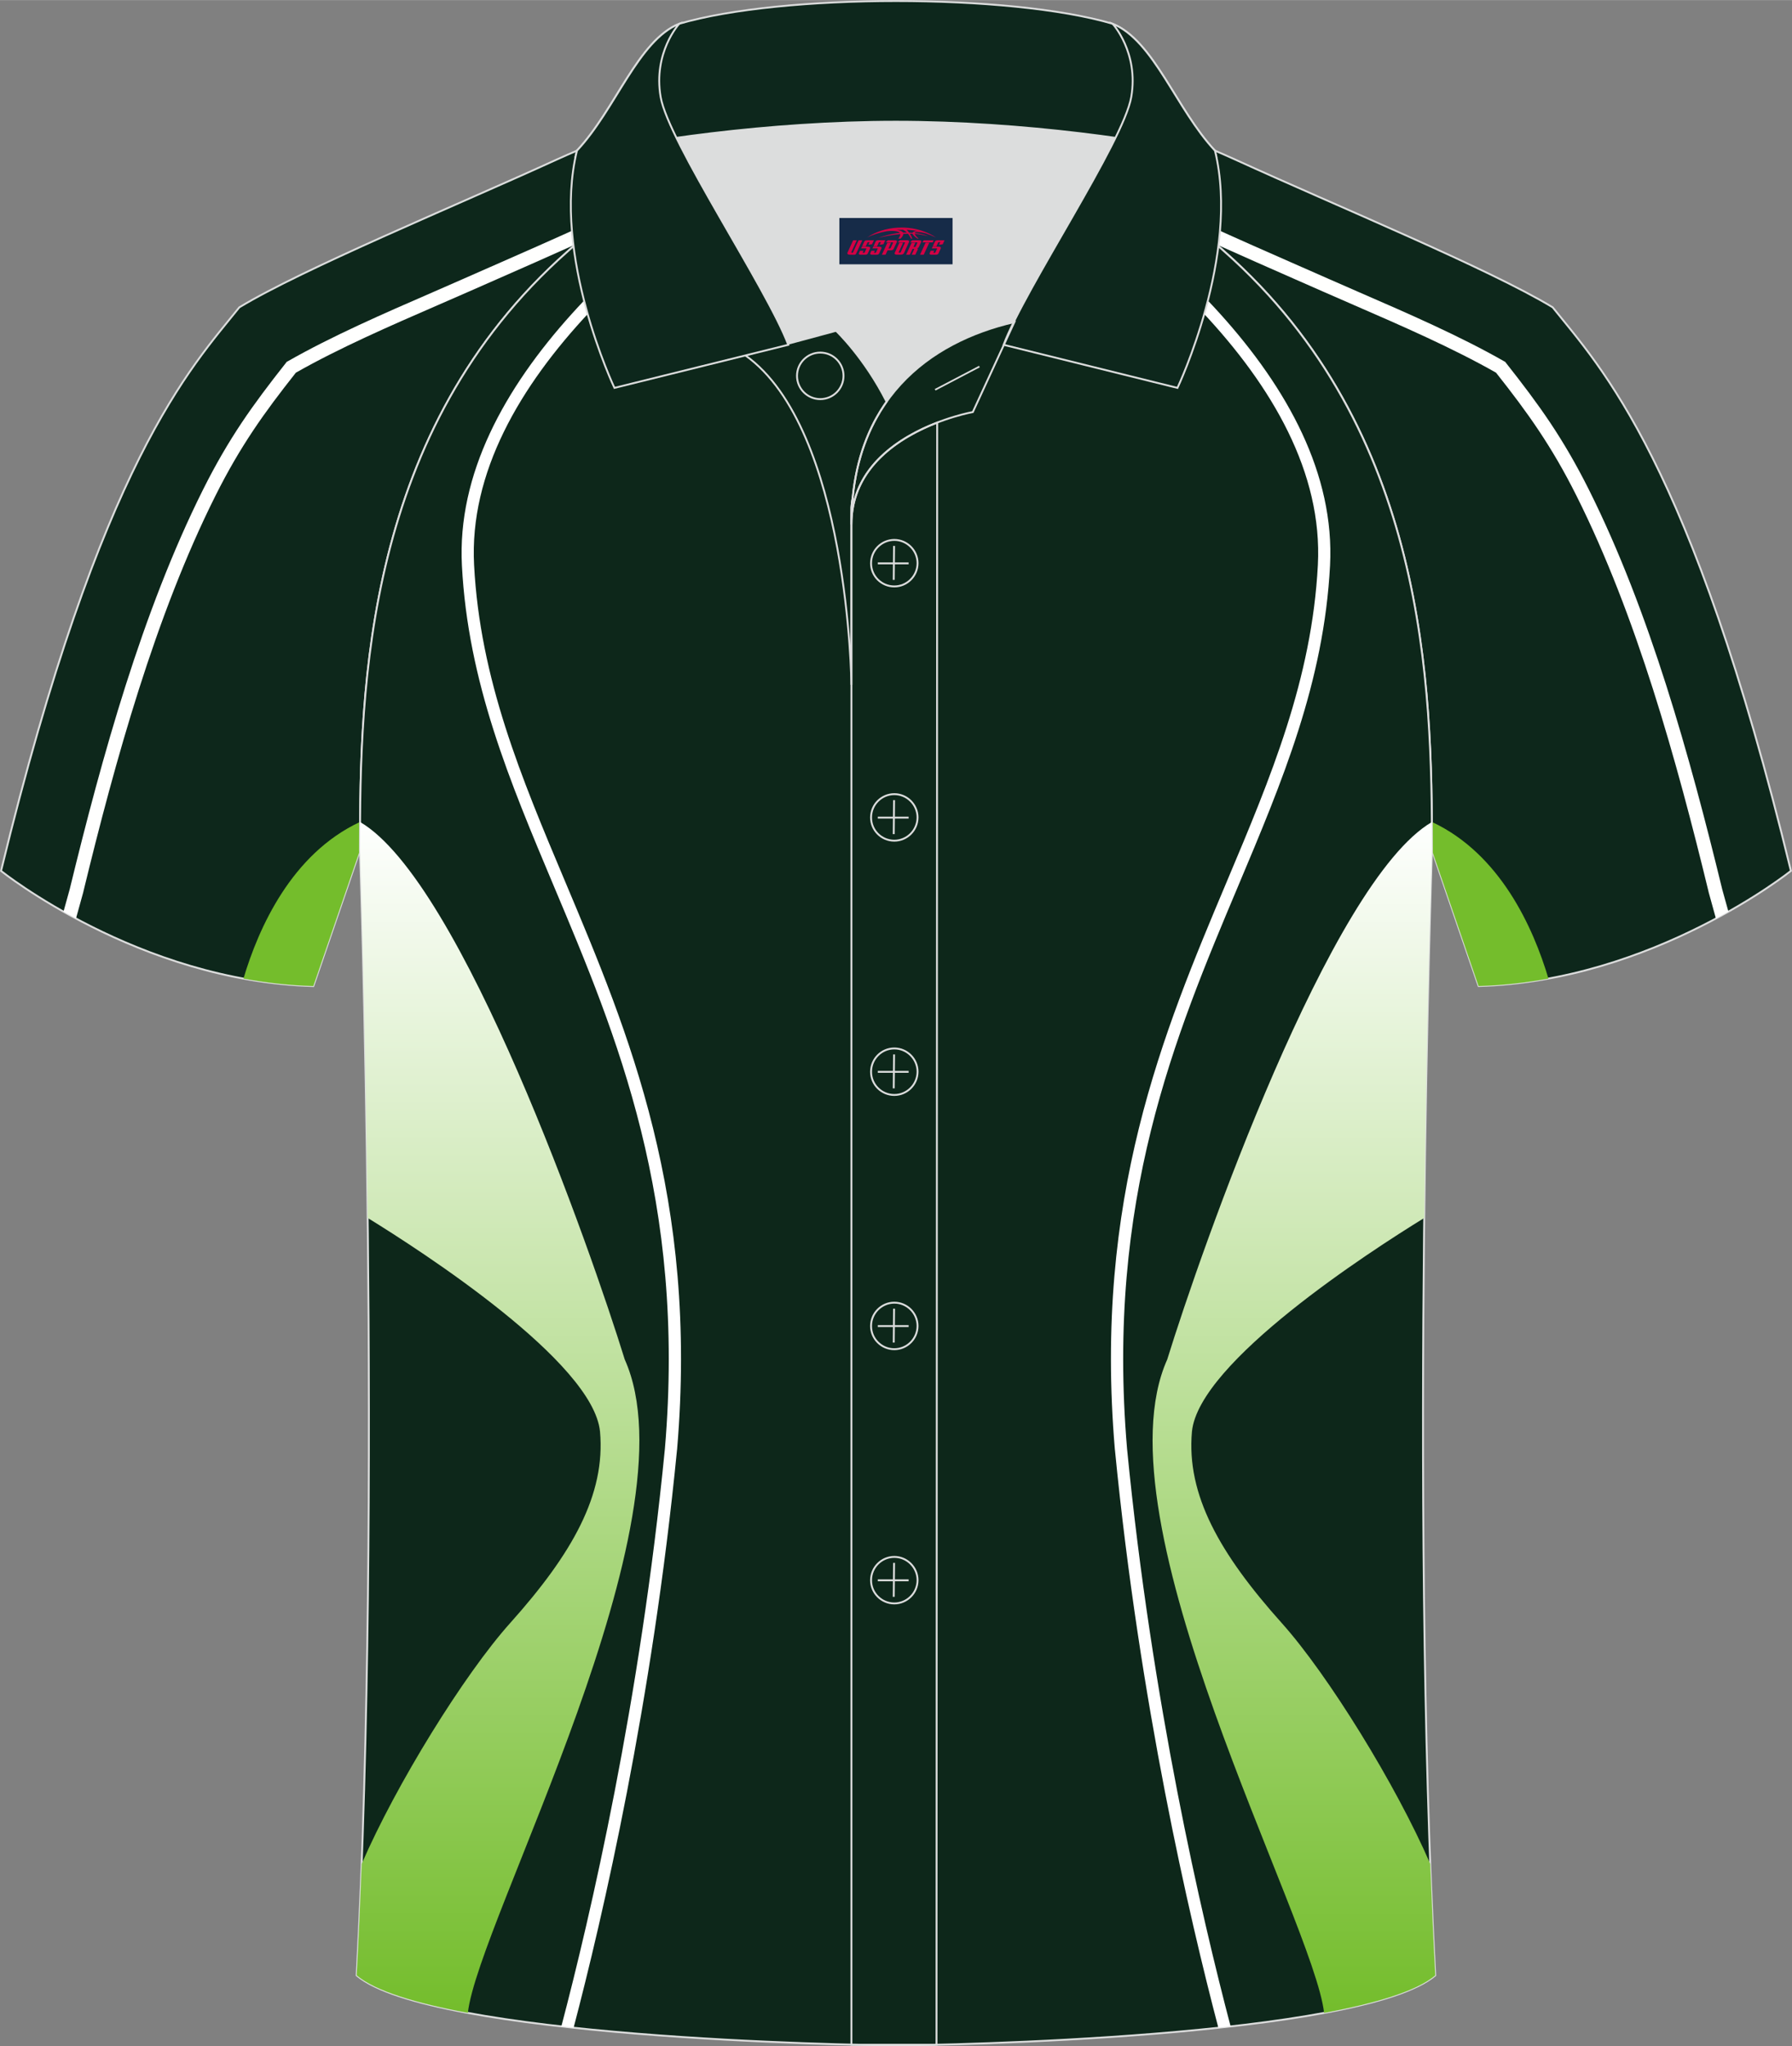 <?xml version="1.0" encoding="utf-8"?>
<!-- Generator: Adobe Illustrator 24.0.1, SVG Export Plug-In . SVG Version: 6.00 Build 0)  -->
<svg xmlns="http://www.w3.org/2000/svg" xmlns:xlink="http://www.w3.org/1999/xlink" version="1.1" id="图层_1" x="0px" y="0px" width="379.8px" height="433.5px" viewBox="0 0 379.96 433.65" enable-background="new 0 0 379.96 433.65" xml:space="preserve">
<rect x="0" y="0" width="379.96" height="433.65" fill="#808080" stroke="none"/>
<g>
	<g>
		
			<path fill-rule="evenodd" clip-rule="evenodd" fill="#0D271B" stroke="#DCDDDD" stroke-width="0.4" stroke-miterlimit="22.926" d="    M246.77,27.82c4.32,1.37,9.2,3.29,15.06,5.95c21.94,10.02,53.7,23.08,67.38,31.34c10.24,12.8,29.36,32.42,50.52,119.44    c0,0-29.19,23.38-66.21,24.4c0,0-7.16-20.82-9.9-28.84c0-34.68-1.03-88.85-44.05-126.87c-8.01-7.36-28.69-19.88-41.87-26.31    L246.77,27.82z"/>
		<g>
			<path fill-rule="evenodd" clip-rule="evenodd" fill="#74BD2C" d="M303.59,174.21l0.04-0.02c14.51,6.78,21.5,22.48,24.69,33.19     c-4.75,0.87-9.71,1.44-14.82,1.58c0,0-7.16-20.82-9.9-28.84C303.61,178.21,303.61,176.23,303.59,174.21z"/>
			<path fill-rule="evenodd" clip-rule="evenodd" fill="#FFFFFE" d="M319.33,76.91c3.5,4.43,6.54,8.44,9.37,12.67     c2.84,4.26,5.48,8.76,8.19,14.17c6.43,12.85,11.8,27.03,16.4,41.46c4.59,14.42,8.42,29.08,11.79,42.9l0,0l0.06,0.26l0,0     l1.34,4.82c-0.85,0.48-1.73,0.97-2.65,1.46l-1.53-5.53l-0.01-0.04l-0.06-0.26v-0.01c-3.35-13.79-7.17-28.39-11.73-42.71     c-4.56-14.3-9.87-28.34-16.23-41.03c-2.64-5.28-5.23-9.68-8.01-13.85c-2.74-4.11-5.68-7.99-9.05-12.25     c-9.23-5.25-20.12-9.98-30.15-14.34c-2.64-1.15-5.23-2.27-6.6-2.88l-5.68-2.5l0,0c-5.64-2.48-11.28-4.96-16.97-7.52     c-2.67-2.22-6.21-4.78-10.19-7.44c2.7,1.01,5.42,2.06,7.94,3.19l0.01,0.01c6.69,3.05,13.54,6.06,20.39,9.07h0.01l5.68,2.5     c2.9,1.28,4.72,2.07,6.58,2.88c10.23,4.44,21.34,9.27,30.69,14.61l0.24,0.13L319.33,76.91z"/>
		</g>
	</g>
	<g>
		
			<path fill-rule="evenodd" clip-rule="evenodd" fill="#0D271B" stroke="#DCDDDD" stroke-width="0.4" stroke-miterlimit="22.926" d="    M133.17,27.82c-4.32,1.37-9.2,3.29-15.06,5.95C96.17,43.79,64.42,56.86,50.74,65.12C40.5,77.91,21.38,97.53,0.22,184.56    c0,0,29.19,23.38,66.21,24.4c0,0,7.16-20.82,9.9-28.84c0-34.68,1.03-88.85,44.05-126.87c8.02-7.36,28.69-19.88,41.87-26.31    L133.17,27.82z"/>
		<g>
			<path fill-rule="evenodd" clip-rule="evenodd" fill="#74BD2C" d="M76.35,174.21l-0.04-0.02c-14.51,6.78-21.5,22.48-24.69,33.19     c4.75,0.87,9.71,1.44,14.82,1.58c0,0,7.16-20.82,9.9-28.84C76.33,178.21,76.33,176.23,76.35,174.21z"/>
			<path fill-rule="evenodd" clip-rule="evenodd" fill="#FFFFFE" d="M60.61,76.91c-3.5,4.43-6.54,8.44-9.37,12.67     c-2.84,4.26-5.48,8.76-8.19,14.17c-6.43,12.85-11.8,27.03-16.4,41.46c-4.59,14.42-8.42,29.08-11.79,42.9l0,0l-0.06,0.26l0,0     l-1.34,4.82c0.85,0.48,1.73,0.97,2.65,1.46l1.53-5.53l0.01-0.04l0.06-0.26v-0.01c3.35-13.79,7.17-28.39,11.73-42.71     c4.56-14.3,9.87-28.34,16.23-41.03c2.64-5.28,5.23-9.68,8.01-13.85c2.74-4.11,5.68-7.99,9.05-12.25     c9.23-5.25,20.12-9.98,30.15-14.34c2.64-1.15,5.23-2.27,6.6-2.88l5.68-2.5l0,0c5.64-2.48,11.28-4.96,16.97-7.52     c2.67-2.22,6.21-4.78,10.19-7.44c-2.7,1.01-5.42,2.06-7.94,3.19l-0.01,0.01c-6.69,3.05-13.54,6.06-20.39,9.07h-0.01l-5.68,2.5     c-2.89,1.28-4.72,2.07-6.58,2.88c-10.23,4.44-21.34,9.27-30.69,14.61l-0.24,0.13L60.61,76.91z"/>
		</g>
	</g>
	
		<path fill-rule="evenodd" clip-rule="evenodd" fill="#0D271A" stroke="#DCDDDD" stroke-width="0.4" stroke-miterlimit="22.926" d="   M76.33,180.12c0,0.08,4.68,137.18-0.7,238.51c15.6,13.15,104.62,14.84,114.34,14.82c9.72,0.03,98.74-1.67,114.34-14.82   c-5.38-101.35-0.7-238.49-0.7-238.51l0,0c0-34.68-1.03-88.85-44.05-126.87c-7.66-7.03-26.88-18.77-40.06-25.42l-59.04-0.01   c-13.19,6.64-32.42,18.39-40.08,25.43C77.36,91.27,76.33,145.44,76.33,180.12L76.33,180.12z"/>
	<g>
		
			<linearGradient id="SVGID_1_" gradientUnits="userSpaceOnUse" x1="105.602" y1="938.19" x2="105.602" y2="1190.57" gradientTransform="matrix(1 0 0 1 0 -764)">
			<stop offset="0" style="stop-color:#FEFFFE"/>
			<stop offset="1" style="stop-color:#74BD2C"/>
		</linearGradient>
		<path fill-rule="evenodd" clip-rule="evenodd" fill="url(#SVGID_1_)" d="M77.96,258.1c11.52,7.09,47.81,30.52,49.26,45.27    c1.2,13.35-5.84,25.85-19.06,40.6C98.4,354.86,83.95,378.22,76.69,395c-0.3,8.03-0.65,15.93-1.06,23.62    c3.96,3.34,12.65,5.93,23.57,7.95c2.16-19.39,48.61-104.26,33.26-138.48c-7.13-23.06-34.53-101.3-56.11-113.9    c-0.01,2.03-0.02,4-0.02,5.91l0,0C76.33,180.16,77.44,212.86,77.96,258.1z"/>
		<path fill-rule="evenodd" clip-rule="evenodd" fill="#FFFFFF" d="M173.97,27.83c-30.51,18.59-75.5,52.79-73.45,91.89    c1.27,24.29,9.99,44.99,19.31,67.1c13.51,32.08,28.26,67.1,23.73,120.39l-0.01,0.02c-5.25,53.7-15.8,99.17-21.93,122.5l-2.6-0.29    c6.09-23.11,16.7-68.62,21.96-122.44l0,0c4.47-52.68-10.14-87.38-23.53-119.17c-9.4-22.33-18.22-43.24-19.51-67.98    c-2.03-38.83,40.36-72.68,71.16-92.03L173.97,27.83z"/>
		<g>
			
				<linearGradient id="SVGID_2_" gradientUnits="userSpaceOnUse" x1="274.357" y1="938.2" x2="274.357" y2="1190.58" gradientTransform="matrix(1 0 0 1 0 -764)">
				<stop offset="0" style="stop-color:#FEFFFE"/>
				<stop offset="1" style="stop-color:#74BD2C"/>
			</linearGradient>
			<path fill-rule="evenodd" clip-rule="evenodd" fill="url(#SVGID_2_)" d="M301.98,258.11c-11.52,7.09-47.81,30.52-49.25,45.27     c-1.2,13.35,5.84,25.85,19.06,40.6c9.76,10.89,24.21,34.25,31.47,51.02c0.3,8.03,0.65,15.93,1.06,23.63     c-3.96,3.34-12.65,5.93-23.57,7.95c-2.16-19.39-48.61-104.26-33.26-138.48c7.13-23.06,34.53-101.3,56.11-113.9     c0.01,2.02,0.02,4,0.02,5.91l0,0C303.61,180.13,302.5,212.84,301.98,258.11z"/>
			<path fill-rule="evenodd" clip-rule="evenodd" fill="#FFFFFF" d="M205.98,27.83c30.51,18.59,75.49,52.79,73.45,91.89     c-1.27,24.29-9.99,44.99-19.31,67.1c-13.51,32.08-28.26,67.1-23.73,120.39l0.01,0.02c5.24,53.7,15.8,99.17,21.93,122.5l2.6-0.29     c-6.09-23.11-16.7-68.62-21.96-122.44l0,0c-4.47-52.68,10.14-87.38,23.53-119.17c9.41-22.33,18.22-43.24,19.51-67.98     c2.03-38.83-40.35-72.68-71.15-92.02L205.98,27.83z"/>
		</g>
	</g>
	<path fill-rule="evenodd" clip-rule="evenodd" fill="#DCDDDD" d="M187.99,85.11c6.44-9.11,16.35-14.37,26.94-16.84   c5.24-10.64,16.09-27.82,21.62-39.14c-26.77-6.52-66.38-6.52-93.15,0c6.43,13.14,20,34.17,23.66,43.71l10.22-2.75   C177.27,70.09,183.27,75.76,187.99,85.11z"/>
	<path fill="none" stroke="#DCDDDD" stroke-width="0.4" stroke-miterlimit="10" d="M158.01,75.28l19.26-5.19c0,0,6,5.67,10.72,15.03   c-3.78,5.35-6.37,12.04-7.18,20.26c-0.14,0.74-0.24,1.47-0.28,2.18v3.57v33.98C180.53,145.1,180,90.85,158.01,75.28z"/>
	<path fill="none" stroke="#DCDDDD" stroke-width="0.4" stroke-miterlimit="10" d="M180.53,107.56v3.57c0-1.99,0.1-3.91,0.28-5.75   C180.66,106.12,180.57,106.85,180.53,107.56L180.53,107.56z M180.53,111.13v322.2h18.04l0.14-343.78   C191.11,92.48,180.53,98.79,180.53,111.13z"/>
	<path fill-rule="evenodd" clip-rule="evenodd" fill="#0D271C" stroke="#DCDDDD" stroke-width="0.4" stroke-miterlimit="10" d="   M122.05,33.11c13.39-3.26,40.91-7.33,67.91-7.33s54.52,4.07,67.91,7.33l-0.28-1.2c-8.22-8.78-12.93-23.33-21.69-26.89   C224.97,1.8,207.47,0.2,189.97,0.2c-17.51,0-35.01,1.61-45.95,4.82c-8.77,3.57-13.47,18.11-21.69,26.89L122.05,33.11z"/>
	<path fill-rule="evenodd" clip-rule="evenodd" fill="#0D271C" stroke="#DCDDDD" stroke-width="0.4" stroke-miterlimit="10" d="   M144.02,5.02c0,0-5.58,6.05-3.94,15.53c1.63,9.49,22.57,40.53,27.06,52.51l-36.86,9.13c0,0-13.39-28.22-7.95-50.28   C130.56,23.13,135.26,8.59,144.02,5.02z"/>
	<path fill-rule="evenodd" clip-rule="evenodd" fill="#0D271C" stroke="#DCDDDD" stroke-width="0.4" stroke-miterlimit="10" d="   M235.91,5.02c0,0,5.58,6.05,3.95,15.53c-1.63,9.49-22.57,40.53-27.06,52.51l36.86,9.13c0,0,13.39-28.22,7.95-50.28   C249.38,23.13,244.67,8.59,235.91,5.02z"/>
	<path fill="none" stroke="#DCDDDD" stroke-width="0.4" stroke-miterlimit="10" d="M173.92,84.57c2.72,0,4.93-2.21,4.93-4.93   s-2.21-4.93-4.93-4.93c-2.72,0-4.93,2.21-4.93,4.93S171.21,84.57,173.92,84.57z"/>
	<path fill="none" stroke="#DCDDDD" stroke-width="0.4" stroke-miterlimit="10" d="M215.08,68.24l-8.81,19.07   c0,0-25.75,4.58-25.75,23.82C180.53,84.95,196.8,72.44,215.08,68.24z"/>
	
	<line fill="none" stroke="#DCDDDD" stroke-width="0.36" stroke-miterlimit="10" x1="207.67" y1="77.67" x2="198.28" y2="82.59"/>
	<g>
		<g>
			<path fill="none" stroke="#DCDDDD" stroke-width="0.402" stroke-miterlimit="10" d="M189.62,124.27c2.71,0,4.93-2.22,4.93-4.93     s-2.23-4.93-4.93-4.93c-2.71,0-4.93,2.22-4.93,4.93C184.67,122.06,186.89,124.27,189.62,124.27z"/>
			
				<line fill="none" stroke="#DCDDDD" stroke-width="0.402" stroke-miterlimit="10" x1="189.57" y1="115.68" x2="189.5" y2="122.88"/>
			
				<line fill="none" stroke="#DCDDDD" stroke-width="0.402" stroke-miterlimit="10" x1="186.12" y1="119.38" x2="192.66" y2="119.38"/>
		</g>
		<g>
			<path fill="none" stroke="#DCDDDD" stroke-width="0.402" stroke-miterlimit="10" d="M189.62,178.15c2.71,0,4.93-2.22,4.93-4.93     c0-2.71-2.23-4.93-4.93-4.93c-2.71,0-4.93,2.22-4.93,4.93C184.67,175.94,186.89,178.15,189.62,178.15z"/>
			
				<line fill="none" stroke="#DCDDDD" stroke-width="0.402" stroke-miterlimit="10" x1="189.57" y1="169.56" x2="189.5" y2="176.76"/>
			
				<line fill="none" stroke="#DCDDDD" stroke-width="0.402" stroke-miterlimit="10" x1="186.12" y1="173.26" x2="192.66" y2="173.26"/>
		</g>
		<g>
			<path fill="none" stroke="#DCDDDD" stroke-width="0.402" stroke-miterlimit="10" d="M189.62,232.04c2.71,0,4.93-2.22,4.93-4.93     c0-2.71-2.23-4.93-4.93-4.93c-2.71,0-4.93,2.22-4.93,4.93C184.67,229.82,186.89,232.04,189.62,232.04z"/>
			
				<line fill="none" stroke="#DCDDDD" stroke-width="0.402" stroke-miterlimit="10" x1="189.57" y1="223.45" x2="189.5" y2="230.64"/>
			
				<line fill="none" stroke="#DCDDDD" stroke-width="0.402" stroke-miterlimit="10" x1="186.12" y1="227.14" x2="192.66" y2="227.14"/>
		</g>
		<g>
			<path fill="none" stroke="#DCDDDD" stroke-width="0.402" stroke-miterlimit="10" d="M189.62,285.92c2.71,0,4.93-2.22,4.93-4.93     s-2.23-4.93-4.93-4.93c-2.71,0-4.93,2.22-4.93,4.93C184.67,283.7,186.89,285.92,189.62,285.92z"/>
			
				<line fill="none" stroke="#DCDDDD" stroke-width="0.402" stroke-miterlimit="10" x1="189.57" y1="277.33" x2="189.5" y2="284.52"/>
			
				<line fill="none" stroke="#DCDDDD" stroke-width="0.402" stroke-miterlimit="10" x1="186.12" y1="281.02" x2="192.66" y2="281.02"/>
		</g>
		<g>
			<path fill="none" stroke="#DCDDDD" stroke-width="0.402" stroke-miterlimit="10" d="M189.62,339.8c2.71,0,4.93-2.22,4.93-4.93     s-2.23-4.93-4.93-4.93c-2.71,0-4.93,2.22-4.93,4.93C184.67,337.58,186.89,339.8,189.62,339.8z"/>
			
				<line fill="none" stroke="#DCDDDD" stroke-width="0.402" stroke-miterlimit="10" x1="189.57" y1="331.21" x2="189.5" y2="338.4"/>
			
				<line fill="none" stroke="#DCDDDD" stroke-width="0.402" stroke-miterlimit="10" x1="186.12" y1="334.9" x2="192.66" y2="334.9"/>
		</g>
	</g>
</g>
<g id="tag_logo">
	<rect y="46.18" fill="#162B48" width="24" height="9.818" x="177.97"/>
	<g>
		<path fill="#D30044" d="M193.93,49.37l0.005-0.011c0.131-0.311,1.085-0.262,2.351,0.071c0.715,0.24,1.44,0.54,2.193,0.9    c-0.218-0.147-0.447-0.289-0.682-0.42l0.011,0.005l-0.011-0.005c-1.478-0.845-3.218-1.418-5.1-1.62    c-1.282-0.115-1.658-0.082-2.411-0.055c-2.449,0.142-4.68,0.905-6.458,2.095c1.26-0.638,2.722-1.075,4.195-1.336    c1.467-0.18,2.476-0.033,2.771,0.344c-1.691,0.175-3.469,0.633-4.555,1.075c1.156-0.338,2.967-0.665,4.647-0.813    c0.016,0.251-0.115,0.567-0.415,0.96h0.475c0.376-0.382,0.584-0.725,0.595-1.004c0.333-0.022,0.66-0.033,0.971-0.033    C192.76,49.81,192.97,50.16,193.17,50.55h0.262c-0.125-0.344-0.295-0.687-0.518-1.036c0.207,0,0.393,0.005,0.567,0.011    c0.104,0.267,0.496,0.66,1.058,1.025h0.245c-0.442-0.365-0.753-0.753-0.835-1.004c1.047,0.065,1.696,0.224,2.885,0.513    C195.75,49.63,195.01,49.46,193.93,49.37z M191.49,49.28c-0.164-0.295-0.655-0.485-1.402-0.551    c0.464-0.033,0.922-0.055,1.364-0.055c0.311,0.147,0.589,0.344,0.84,0.589C192.03,49.26,191.76,49.27,191.49,49.28z M193.47,49.33c-0.224-0.016-0.458-0.027-0.715-0.044c-0.147-0.202-0.311-0.398-0.502-0.6c0.082,0,0.164,0.005,0.24,0.011    c0.72,0.033,1.429,0.125,2.138,0.273C193.96,48.93,193.58,49.09,193.47,49.33z"/>
		<path fill="#D30044" d="M180.89,50.91L179.72,53.46C179.54,53.83,179.81,53.97,180.29,53.97l0.873,0.005    c0.115,0,0.251-0.049,0.327-0.175l1.342-2.891H182.05L180.83,53.54H180.66c-0.147,0-0.185-0.033-0.147-0.125l1.156-2.504H180.89L180.89,50.91z M182.75,52.26h1.271c0.36,0,0.584,0.125,0.442,0.425L183.99,53.72C183.89,53.94,183.62,53.97,183.39,53.97H182.47c-0.267,0-0.442-0.136-0.349-0.333l0.235-0.513h0.742L182.92,53.5C182.9,53.55,182.94,53.56,183,53.56h0.18    c0.082,0,0.125-0.016,0.147-0.071l0.376-0.813c0.011-0.022,0.011-0.044-0.055-0.044H182.58L182.75,52.26L182.75,52.26z M183.57,52.19h-0.78l0.475-1.025c0.098-0.218,0.338-0.256,0.578-0.256H185.29L184.9,51.75L184.12,51.87l0.262-0.562H184.09c-0.082,0-0.12,0.016-0.147,0.071L183.57,52.19L183.57,52.19z M185.16,52.26L184.99,52.63h1.069c0.06,0,0.06,0.016,0.049,0.044    L185.73,53.49C185.71,53.54,185.67,53.56,185.59,53.56H185.41c-0.055,0-0.104-0.011-0.082-0.06l0.175-0.376H184.76L184.53,53.64C184.43,53.83,184.61,53.97,184.88,53.97h0.916c0.24,0,0.502-0.033,0.605-0.251l0.475-1.031c0.142-0.3-0.082-0.425-0.442-0.425H185.16L185.16,52.26z M185.97,52.19l0.371-0.818c0.022-0.055,0.06-0.071,0.147-0.071h0.295L186.52,51.86l0.791-0.115l0.387-0.845H186.25c-0.24,0-0.48,0.038-0.578,0.256L185.2,52.19L185.97,52.19L185.97,52.19z M188.37,52.65h0.278c0.087,0,0.153-0.022,0.202-0.115    l0.496-1.075c0.033-0.076-0.011-0.12-0.125-0.12H187.82l0.431-0.431h1.522c0.355,0,0.485,0.153,0.393,0.355l-0.676,1.445    c-0.06,0.125-0.175,0.333-0.644,0.327l-0.649-0.005L187.76,53.97H186.98l1.178-2.558h0.785L188.37,52.65L188.37,52.65z     M190.96,53.46c-0.022,0.049-0.06,0.076-0.142,0.076h-0.191c-0.082,0-0.109-0.027-0.082-0.076l0.944-2.051h-0.785l-0.987,2.138    c-0.125,0.273,0.115,0.415,0.453,0.415h0.72c0.327,0,0.649-0.071,0.769-0.322l1.085-2.384c0.093-0.202-0.06-0.355-0.415-0.355    h-1.533l-0.431,0.431h1.38c0.115,0,0.164,0.033,0.131,0.104L190.96,53.46L190.96,53.46z M193.68,52.33h0.278    c0.087,0,0.158-0.022,0.202-0.115l0.344-0.753c0.033-0.076-0.011-0.12-0.125-0.12h-1.402l0.425-0.431h1.527    c0.355,0,0.485,0.153,0.393,0.355l-0.529,1.124c-0.044,0.093-0.147,0.18-0.393,0.18c0.224,0.011,0.256,0.158,0.175,0.327    l-0.496,1.075h-0.785l0.54-1.167c0.022-0.055-0.005-0.087-0.104-0.087h-0.235L192.91,53.97h-0.785l1.178-2.558h0.785L193.68,52.33L193.68,52.33z M196.25,51.42L195.07,53.97h0.785l1.184-2.558H196.25L196.25,51.42z M197.76,51.35l0.202-0.431h-2.1l-0.295,0.431    H197.76L197.76,51.35z M197.74,52.26h1.271c0.36,0,0.584,0.125,0.442,0.425l-0.475,1.031c-0.104,0.218-0.371,0.251-0.605,0.251    h-0.916c-0.267,0-0.442-0.136-0.349-0.333l0.235-0.513h0.742L197.91,53.5c-0.022,0.049,0.022,0.06,0.082,0.06h0.18    c0.082,0,0.125-0.016,0.147-0.071l0.376-0.813c0.011-0.022,0.011-0.044-0.049-0.044h-1.069L197.74,52.26L197.74,52.26z     M198.55,52.19H197.77l0.475-1.025c0.098-0.218,0.338-0.256,0.578-0.256h1.451l-0.387,0.845l-0.791,0.115l0.262-0.562h-0.295    c-0.082,0-0.12,0.016-0.147,0.071L198.55,52.19z"/>
	</g>
</g>
</svg>